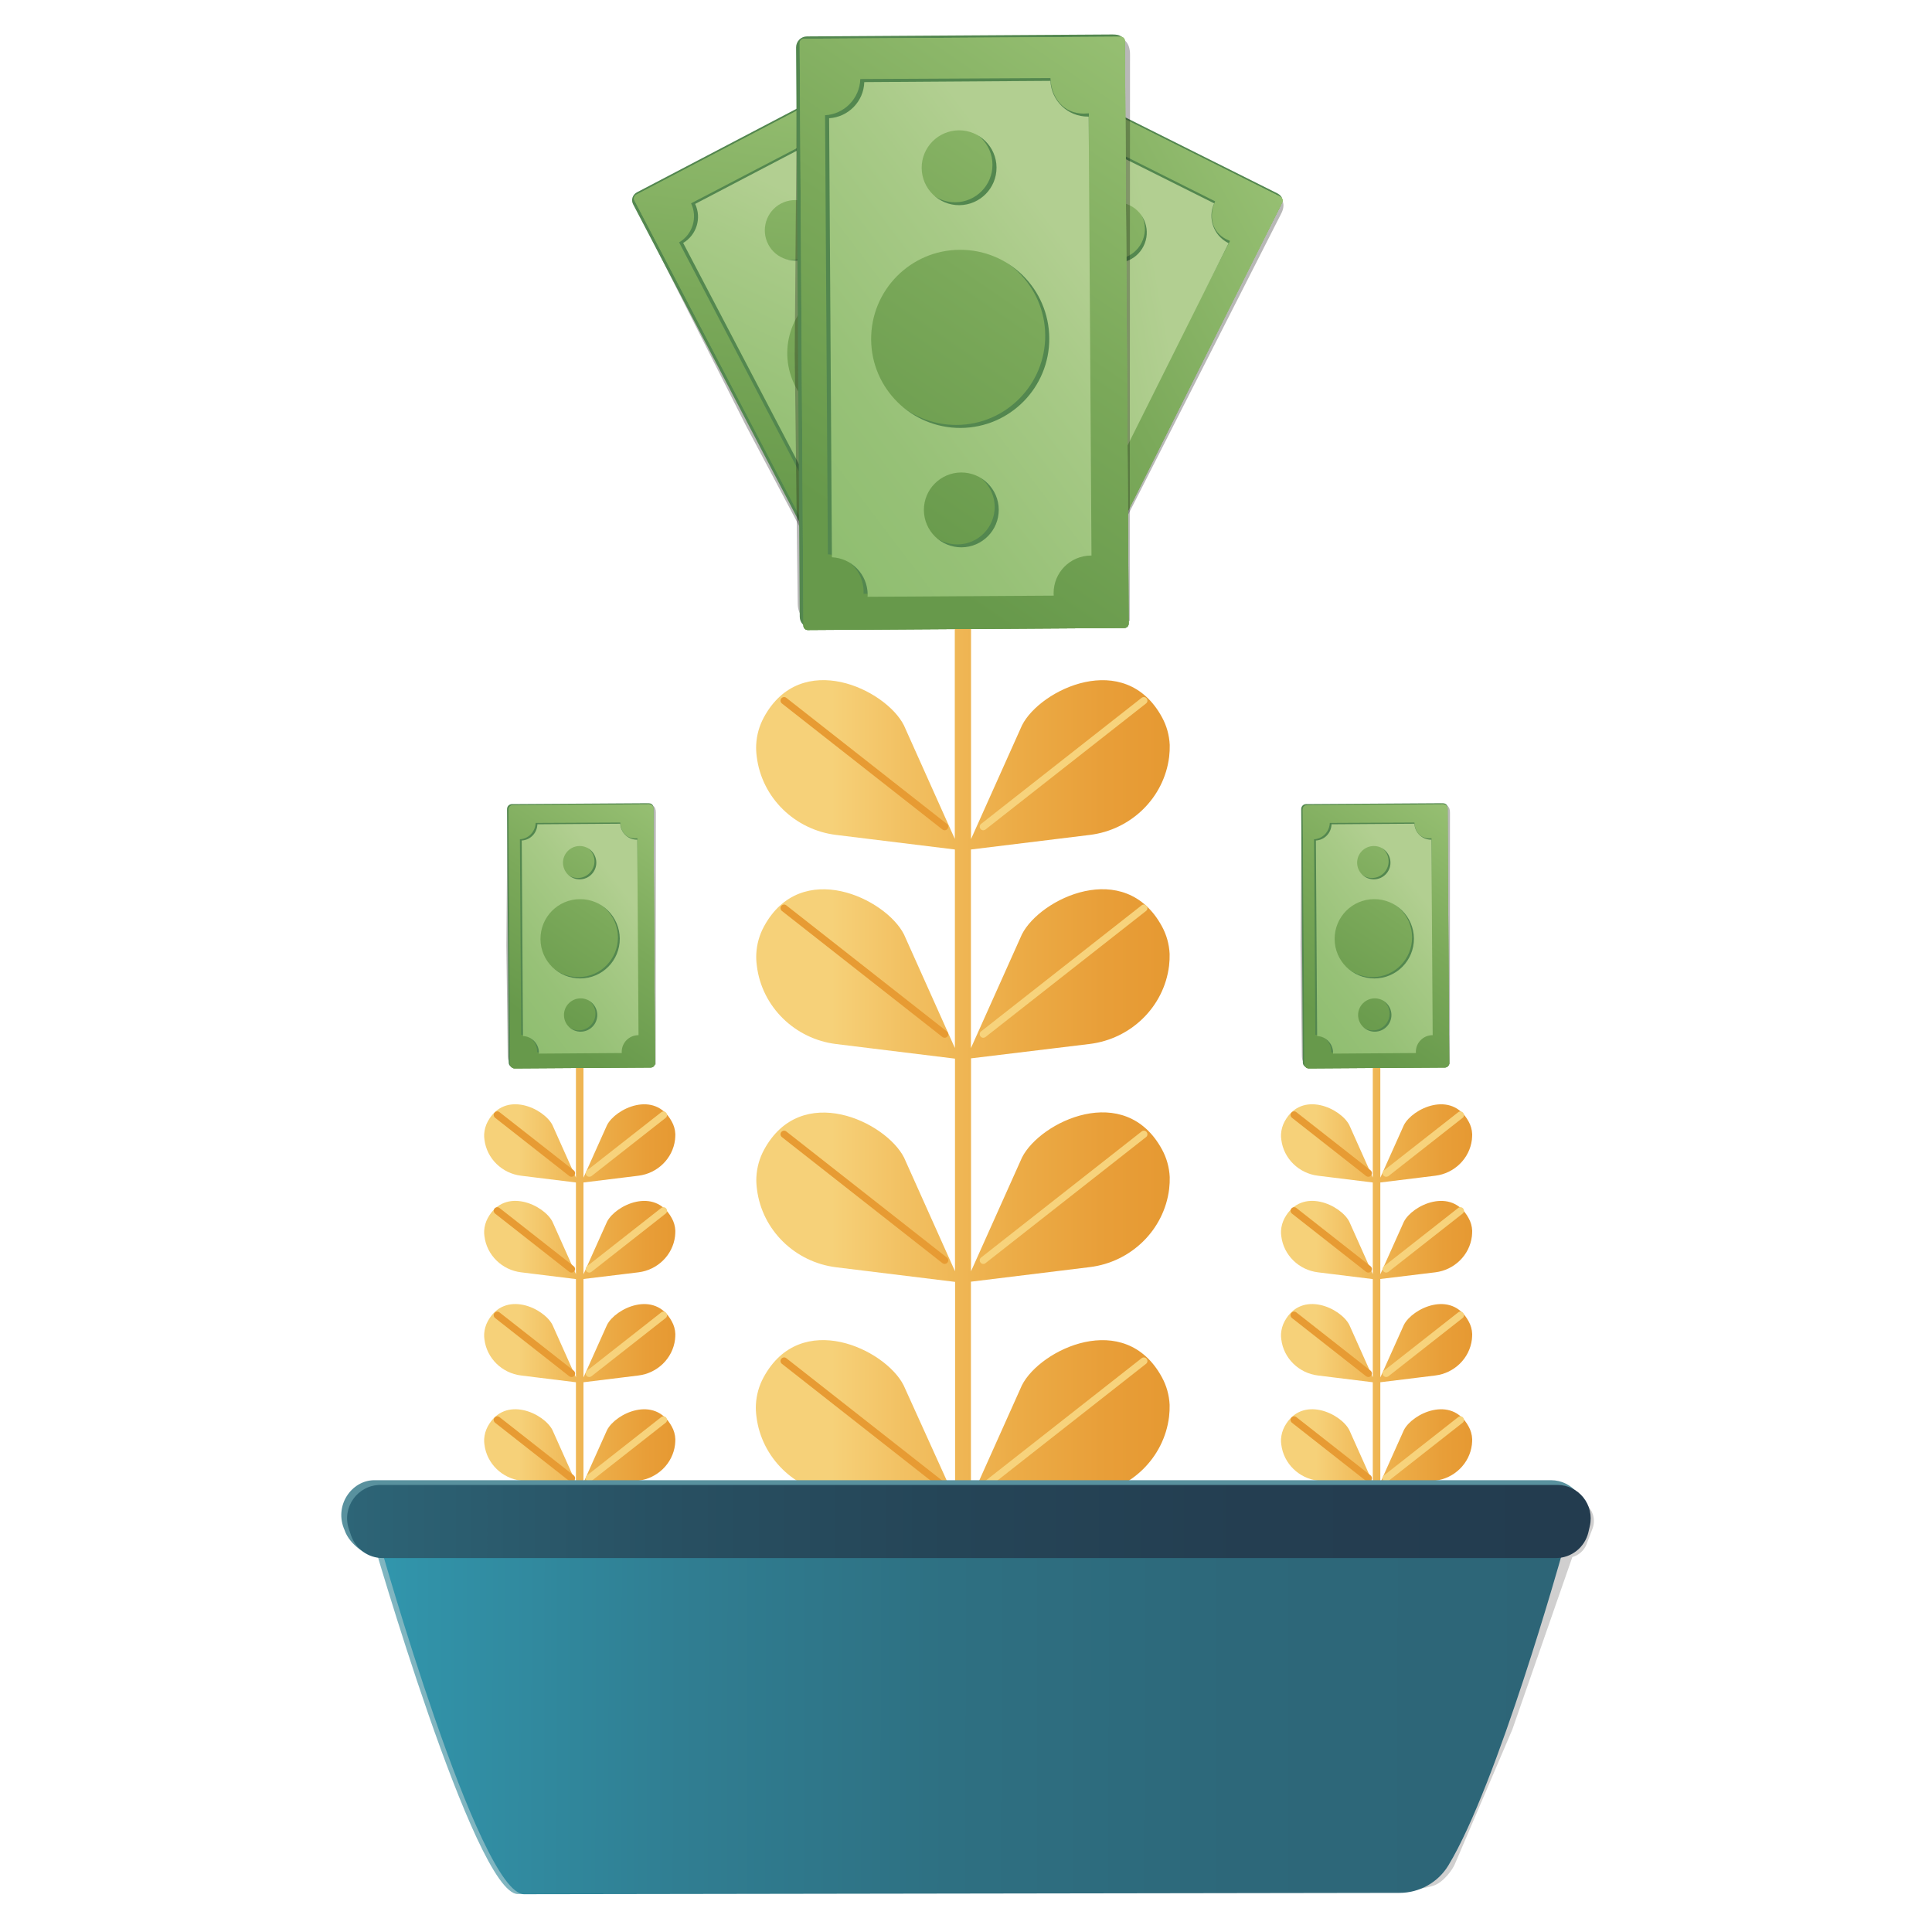 <?xml version="1.0" encoding="utf-8"?>
<!-- Generator: Adobe Illustrator 27.0.1, SVG Export Plug-In . SVG Version: 6.00 Build 0)  -->
<svg version="1.1" id="Layer_1" xmlns="http://www.w3.org/2000/svg" xmlns:xlink="http://www.w3.org/1999/xlink" x="0px" y="0px"
	 viewBox="0 0 2000 2000" style="enable-background:new 0 0 2000 2000;" xml:space="preserve">
<style type="text/css">
	.st0{opacity:0.2;filter:url(#AI_GaussianBlur_7);}
	.st1{fill:#12110D;}
	.st2{fill:url(#SVGID_1_);}
	.st3{opacity:0.5;filter:url(#AI_GaussianBlur_7);}
	.st4{fill:url(#SVGID_00000158707174228334797220000002510911901644874425_);}
	.st5{fill:#53874F;}
	.st6{fill:url(#SVGID_00000176040538153636659600000013590371823130570664_);}
	.st7{fill:url(#SVGID_00000070103583705750095820000015544251033865692561_);}
	.st8{fill:url(#SVGID_00000119080902218871190930000003605987412879351189_);}
	.st9{opacity:0.3;filter:url(#AI_GaussianBlur_7);}
	.st10{fill:url(#SVGID_00000025422478881616461870000017548024186254566070_);}
	.st11{fill:url(#SVGID_00000074431976431585972780000007843547101989360525_);}
	.st12{fill:url(#SVGID_00000055696666253019315600000012137351026695489686_);}
	.st13{fill:url(#SVGID_00000062871320228005643800000007614538351172195007_);}
	.st14{fill:#FFFFFF;}
	.st15{fill:url(#SVGID_00000008149890483882027170000008686692531953939858_);}
	.st16{fill:url(#SVGID_00000149373126222755701480000013467481907298086329_);}
	.st17{fill:#FFFEFB;}
	.st18{fill:url(#SVGID_00000093860237257432450630000003720453228793831811_);}
	.st19{fill:url(#SVGID_00000046312204432887374300000010068665886064553857_);}
	.st20{fill:url(#SVGID_00000150088092779709269360000016675790903772549053_);}
	.st21{fill:#FAE5BF;}
	.st22{fill:url(#SVGID_00000173857070450992566090000013551054055972372385_);}
	.st23{fill:#494644;}
	.st24{fill:#12100C;}
	.st25{fill:url(#SVGID_00000165921627780998565470000005426069225320628147_);}
	.st26{fill:#FEF5DA;}
	.st27{fill:url(#SVGID_00000112600922771499670390000003245288723651511950_);}
	.st28{fill:#65BAD2;}
	.st29{fill:#A2CBAE;}
	.st30{fill:#BDBBBB;}
	.st31{fill:#FAE6B9;}
	.st32{fill:url(#SVGID_00000061436626001459557390000010350506718388496264_);}
	.st33{fill:#FBF5EA;}
	.st34{fill:url(#SVGID_00000089549838006891162290000003141469859351923625_);}
	.st35{fill:url(#SVGID_00000023246802164993477350000016237567553765508792_);}
	.st36{fill:url(#SVGID_00000101084108582762745780000018226445996092981380_);}
	.st37{opacity:0.6;}
	.st38{fill:url(#SVGID_00000176725677803337590700000007716476090598414245_);}
	.st39{fill:url(#SVGID_00000018209208846777350590000005305408625663012772_);}
	.st40{fill:url(#SVGID_00000089552385258354809010000003383047339744648109_);}
	.st41{fill:url(#SVGID_00000095297859200792250500000007896627000655227816_);}
	.st42{fill:url(#SVGID_00000165234690639945275180000015957968742729385358_);}
	.st43{fill:url(#SVGID_00000167373372287282834390000011788835452016852611_);}
	.st44{fill:url(#SVGID_00000003083332922006062810000015469358376391821453_);}
	.st45{fill:url(#SVGID_00000011001971993632934040000017450260918644880806_);}
	.st46{fill:url(#SVGID_00000117638286827267548230000015671590123608067247_);}
	.st47{fill:url(#SVGID_00000181798293965377832990000015873567297593949860_);}
	.st48{fill:url(#SVGID_00000036232612526880222410000016841895586263137176_);}
	.st49{fill:url(#SVGID_00000008115541377747673820000014809651043228658075_);}
	.st50{fill:#4E93AC;}
	.st51{fill:url(#SVGID_00000124155989250458545130000016823275854363108542_);}
	.st52{fill:url(#SVGID_00000080193023396142820200000017892375212673319809_);}
	.st53{fill:url(#SVGID_00000071521830618697134530000012264100061154096812_);}
	.st54{fill:url(#SVGID_00000182508790275797667420000001645412468219667643_);}
	.st55{fill:url(#SVGID_00000074402601945610320380000005945087568268574136_);}
	.st56{fill:url(#SVGID_00000143592127878409405470000015413915792244432793_);}
	.st57{fill:url(#SVGID_00000142134158577948173930000016630723662539619721_);}
	.st58{fill:url(#SVGID_00000057827152552142147500000012407952329875619005_);}
	.st59{fill:url(#SVGID_00000135651094069958287220000002411055301635306660_);}
	.st60{fill:url(#SVGID_00000078766765645748185400000012082214401880625573_);}
	.st61{fill:url(#SVGID_00000098184991408831106690000004829402381691646106_);}
	.st62{fill:url(#SVGID_00000090276209659408147590000002428459944126669727_);}
	.st63{fill:url(#SVGID_00000071546717012497902630000017864699546545431451_);}
	.st64{fill:url(#SVGID_00000070113758912244125110000010417082844902417550_);}
	.st65{fill:url(#SVGID_00000050622690799293368620000000294845387718686903_);}
	.st66{fill:url(#SVGID_00000044887177943928984760000010012078913042392196_);}
	.st67{fill:url(#SVGID_00000116237278933899504040000016000010117326406046_);}
	.st68{fill:url(#SVGID_00000036253099137852464020000011433387566508709022_);}
	.st69{fill:url(#SVGID_00000182488866123782199160000001742096883191769761_);}
	.st70{fill:url(#SVGID_00000018923353069329936010000013673253237100523961_);}
	.st71{fill:url(#SVGID_00000143601139523467243740000013100397035380591239_);}
	.st72{fill:url(#SVGID_00000119094858505734423470000008429851629055880885_);}
	.st73{fill:url(#SVGID_00000112611132182890293710000002080390320262331542_);}
	.st74{fill:url(#SVGID_00000024724567275768044220000002902975425880300703_);}
	.st75{fill:url(#SVGID_00000043445930624279939570000000933528072164198036_);}
	.st76{fill:url(#SVGID_00000079464385511029489290000015831857888629445048_);}
	.st77{fill:url(#SVGID_00000021804154675866627790000003195284926920079523_);}
	.st78{fill:url(#SVGID_00000155128849715397642260000002263638420594423479_);}
	.st79{fill:url(#SVGID_00000026161304649361295550000017110101024822952612_);}
	.st80{fill:url(#SVGID_00000171704279488492219780000007284570778031456159_);}
	.st81{fill:url(#SVGID_00000006695998089638458080000013644168011086283943_);}
	.st82{fill:url(#SVGID_00000140726734213291411940000008551139351978165405_);}
	.st83{fill:url(#SVGID_00000056399296542904746650000006624491527593542047_);}
	.st84{fill:url(#SVGID_00000064324587223248851410000013429323085497920668_);}
	.st85{fill:url(#SVGID_00000005246212109412797090000001081061091450933148_);}
	.st86{fill:url(#SVGID_00000182510289783993418550000004199705511414630061_);}
	.st87{fill:url(#SVGID_00000079444809517254384900000014995215109469085354_);}
	.st88{fill:url(#SVGID_00000000916459325112848480000005138628497911783301_);}
	.st89{fill:#12100C;filter:url(#AI_GaussianBlur_7);}
	.st90{fill:url(#SVGID_00000176003063997229524170000011490919626012256138_);}
	.st91{fill:#F9DA86;}
	.st92{fill:url(#SVGID_00000119826385109260133780000012457678497162833326_);}
	.st93{fill:#B7B5B4;}
	.st94{fill:url(#SVGID_00000040574685069325391620000008354594546227018381_);}
	.st95{fill:url(#SVGID_00000129915995484528115410000013922610089980325534_);}
	.st96{fill:url(#SVGID_00000107576564593622002230000007842347072537264046_);}
	.st97{fill:url(#SVGID_00000042720246573280851900000017482594271283430323_);}
	.st98{fill:url(#SVGID_00000036237127684372937250000006008143815909107851_);}
	.st99{fill:url(#SVGID_00000021120986353363767810000016805666528447323798_);}
	.st100{fill:url(#SVGID_00000173852565243425133360000002892513788184041137_);}
	.st101{fill:url(#SVGID_00000157991420295962385990000000289643038951139230_);}
	.st102{fill:url(#SVGID_00000094596040114029630630000003158858256020772286_);}
	.st103{fill:url(#SVGID_00000019648150305756403440000003477079615709902738_);}
	.st104{fill:url(#SVGID_00000145762062427873431800000005054853957285422269_);}
	.st105{fill:url(#SVGID_00000137095865745645142370000005643471300866668438_);}
	.st106{fill:url(#SVGID_00000168802915693080983710000013703678009553196459_);}
	.st107{fill:url(#SVGID_00000166655458877967660290000004266742532668736431_);}
	.st108{fill:url(#SVGID_00000015349934499789424880000012046346779294486167_);}
	.st109{fill:url(#SVGID_00000135689386715627854800000015343719109498640005_);}
	.st110{fill:url(#SVGID_00000109743583674251899290000011247464455239267519_);}
	.st111{fill:url(#SVGID_00000021829909266949796670000010576294789412718240_);}
	.st112{fill:url(#SVGID_00000098212854619111022400000014603487422489245605_);}
	.st113{fill:url(#SVGID_00000027566397702983961100000013262160518176151709_);}
	.st114{fill:url(#SVGID_00000012443147094732657860000011291028328334142602_);}
	.st115{fill:url(#SVGID_00000168093527605374637130000014359304097820180107_);}
	.st116{fill:url(#SVGID_00000061441654105790763650000013624253074025843363_);}
	.st117{fill:url(#SVGID_00000135663752281173279690000013157782018749751949_);}
	.st118{fill:url(#SVGID_00000026156834946673924040000002217129194075383208_);}
	.st119{fill:url(#SVGID_00000094595087640313802230000017103988758353713845_);}
	.st120{fill:url(#SVGID_00000181788677455454192230000007198016356116249527_);}
	.st121{fill:url(#SVGID_00000118380547073973692670000007157152085629415615_);}
	.st122{fill:url(#SVGID_00000096029818027881817090000002416376077823586437_);}
	.st123{fill:url(#SVGID_00000052794771262888124520000012179605922989984935_);}
	.st124{fill:url(#SVGID_00000067224816051113566200000004215621425709005220_);}
	.st125{fill:url(#SVGID_00000023962117979139688000000005375492015080854960_);}
	.st126{fill:url(#SVGID_00000072993699046125465280000013863603727450768520_);}
	.st127{fill:url(#SVGID_00000131327681063088830160000003889714181527148977_);}
	.st128{opacity:0.8;filter:url(#AI_GaussianBlur_7);}
	.st129{fill:url(#SVGID_00000000913167351720890080000008261951544343069861_);}
	.st130{fill:url(#SVGID_00000134958573638970611170000003547698913883617679_);}
	.st131{fill:#F0E0C0;}
	.st132{fill:#F9EDD8;}
	.st133{opacity:0.4;filter:url(#AI_GaussianBlur_7);}
	.st134{opacity:0.5;fill:#FBE8A4;}
	.st135{fill:url(#SVGID_00000115495153512675909390000000852107714037989505_);}
	.st136{fill:url(#SVGID_00000108310945766319453000000001513477818333629074_);}
	.st137{fill:url(#SVGID_00000022537216721229115900000002838184910110158490_);}
	.st138{fill:url(#SVGID_00000165927934729209245110000016928539211359743897_);}
	.st139{fill:url(#SVGID_00000170258420095664506410000005886676821499047103_);}
	.st140{fill:url(#SVGID_00000075123571422860779960000009897334945531778194_);}
	.st141{fill:url(#SVGID_00000106864425417141278790000009057579616569396889_);}
	.st142{fill:url(#SVGID_00000034060312926958678400000016556393030012243897_);}
	.st143{fill:url(#SVGID_00000031202701229996236680000008039575881136897964_);}
	.st144{fill:url(#SVGID_00000119088441795963796600000006989859688403893931_);}
	.st145{fill:url(#SVGID_00000072270484993717858920000006464462714542356866_);}
	.st146{fill:url(#SVGID_00000029018837157755218460000011720920686915999416_);}
	.st147{fill:url(#SVGID_00000030471206249239318880000002202413548375676860_);}
	.st148{fill:url(#SVGID_00000036969966086540138710000009054942526626751164_);}
	.st149{fill:url(#SVGID_00000062190860718139838350000010546843858440267409_);}
	.st150{opacity:0.22;fill:#FEF5DA;}
	.st151{fill:url(#SVGID_00000077326478941509628850000009220891994552606372_);}
	.st152{fill:url(#SVGID_00000100378491874234326080000017894958907640569535_);filter:url(#AI_GaussianBlur_7);}
	.st153{opacity:0.3;filter:url(#AI_GaussianBlur_4);}
	.st154{fill:url(#SVGID_00000180363977182401702960000011637469276569993372_);}
	.st155{fill:url(#SVGID_00000129900179620293823600000013236277517714140827_);}
	.st156{fill:url(#SVGID_00000156576989829315570320000001673605100568787631_);}
	.st157{fill:url(#SVGID_00000106127488201481060920000004842566972681624736_);}
	.st158{fill:url(#SVGID_00000144309783441148213760000004864721200254140841_);}
	.st159{fill:#BFBDBC;}
	.st160{fill:#959291;}
	.st161{fill:url(#SVGID_00000043430792763358547510000016487113465331586960_);}
	.st162{fill:url(#SVGID_00000026144790042982753160000001693291093217138876_);}
	.st163{fill:url(#SVGID_00000129164431278648457050000002163173647029697937_);}
	.st164{fill:url(#SVGID_00000004522624561117094460000007038079513412554889_);}
	.st165{fill:url(#SVGID_00000122720395481419475070000010346448393291944367_);}
	.st166{fill:url(#SVGID_00000080192884350201484050000004414256569236824200_);}
	.st167{fill:url(#SVGID_00000015334045418212403890000006054468470633707935_);}
	.st168{fill:url(#SVGID_00000039842755712180906190000012642422807326277523_);}
	.st169{fill:url(#SVGID_00000149362411784342830050000017282280766149702305_);}
	.st170{fill:url(#SVGID_00000129207198618144747030000008331377227619192469_);}
	.st171{fill:#FFFEFB;filter:url(#AI_GaussianBlur_7);}
	.st172{fill:url(#SVGID_00000052088131144673086840000007534341345738252460_);}
	.st173{fill:url(#SVGID_00000181047582651660989470000013002688074437693629_);}
	.st174{fill:url(#SVGID_00000101813567162572242220000007966229489121235361_);}
	.st175{fill:url(#SVGID_00000107564959846662760750000012646957411284513466_);}
	.st176{fill:url(#SVGID_00000020385835457878372590000009124354712108969904_);}
	.st177{fill:url(#SVGID_00000121959941546045237200000011232049519635506065_);}
	.st178{fill:url(#SVGID_00000128472629046207821330000015698701276677753217_);}
	.st179{fill:url(#SVGID_00000032649161573392236060000004732895457486565762_);}
	.st180{fill:url(#SVGID_00000124878717814192155700000002909537366780076713_);}
	.st181{fill:url(#SVGID_00000054955864593397004160000015564714379293085348_);}
	.st182{fill:url(#SVGID_00000142172289621757028610000005534335766105567378_);}
	.st183{fill:url(#SVGID_00000096765322852854807390000015684802244194352259_);}
	.st184{fill:url(#SVGID_00000145041869061468922860000016909526457608356487_);}
	.st185{fill:url(#SVGID_00000136399982327651817970000015612454034229757116_);}
	.st186{fill:url(#SVGID_00000091732488790300634840000013202778902607261584_);}
	.st187{opacity:0.14;filter:url(#AI_GaussianBlur_7);}
	.st188{fill:url(#SVGID_00000052801531652125339070000018093385619441667993_);}
	.st189{opacity:0.2;filter:url(#AI_BevelShadow_1);}
	.st190{fill:url(#SVGID_00000134213163973159080120000009116672186620969389_);}
	.st191{fill:#2D6577;}
	.st192{fill:#233E50;}
	.st193{fill:#5EB6C8;}
	.st194{fill:url(#SVGID_00000109714151449129601400000015175484824171746457_);}
	.st195{fill:#F4D99F;}
	.st196{fill:url(#SVGID_00000001632692931276687380000005875464002073202068_);}
	.st197{fill:#B8B7B7;}
	.st198{fill:#414142;}
	.st199{fill:url(#SVGID_00000110465002326877537680000012742132732709317286_);}
	.st200{fill:url(#SVGID_00000023973119158555466470000017220658208064199073_);}
	.st201{fill:url(#SVGID_00000019670725603062114310000011027955006359247800_);}
	.st202{fill:url(#SVGID_00000026880687243983896810000008027034860543694007_);}
	.st203{fill:url(#SVGID_00000003806547334693067350000015359495756018985600_);}
	.st204{fill:url(#SVGID_00000083782704364718539470000016245830363557165708_);}
	.st205{fill:url(#SVGID_00000032617062984042130770000001405621727132030643_);}
	.st206{fill:url(#SVGID_00000023993821922410038790000011081340168935247788_);}
	.st207{fill:url(#SVGID_00000152251217770495578790000008525089695638239935_);}
	.st208{fill:url(#SVGID_00000124130809478562130930000005047000417087055491_);}
	.st209{fill:url(#SVGID_00000003805403669915357430000009700719424999057586_);}
	.st210{fill:url(#SVGID_00000156561512379562443460000011216390556235900301_);}
	.st211{fill:url(#SVGID_00000008859624341045915010000005374019820404078006_);}
	.st212{fill:#3196AD;}
	.st213{fill:url(#SVGID_00000152224213899358545040000014392109730137905541_);}
	.st214{fill:url(#SVGID_00000019665708422233210120000006401793644058459828_);}
	.st215{fill:url(#SVGID_00000029728633373572110390000000015597963695687070_);}
	.st216{fill:url(#SVGID_00000116936469553001741140000014049865626724594322_);}
	.st217{fill:#FDEFCF;}
	.st218{fill:url(#SVGID_00000119839427337322641360000014786534286050852528_);}
	.st219{fill:#F7D37C;}
	.st220{fill:#E79B33;}
	.st221{fill:url(#SVGID_00000088114889619888175540000015098067245399308425_);}
	.st222{fill:url(#SVGID_00000120553280510585789740000001681419228652437908_);}
	.st223{fill:none;stroke:#E79B33;stroke-width:6;stroke-linecap:round;stroke-linejoin:round;stroke-miterlimit:10;}
	.st224{fill:none;stroke:#F7D37C;stroke-width:6;stroke-linecap:round;stroke-linejoin:round;stroke-miterlimit:10;}
	.st225{fill:url(#SVGID_00000101074027606344613700000001577135793945575845_);}
	.st226{fill:url(#SVGID_00000111912460150875133650000015920205463104925364_);}
	.st227{fill:url(#SVGID_00000160183147353353606660000017817116631430998421_);}
	.st228{fill:url(#SVGID_00000119822760470287479490000001577754719760587167_);}
	.st229{fill:url(#SVGID_00000176728938272895619310000005844394187980721542_);}
	.st230{fill:url(#SVGID_00000121266976398771176420000017057608342817610373_);}
	.st231{fill:url(#SVGID_00000176750258605594853770000014540628085870855827_);}
	.st232{fill:url(#SVGID_00000055690009715372228380000008153098143689771454_);}
	.st233{fill:url(#SVGID_00000121986982317538089920000015216538143275836340_);}
	.st234{fill:url(#SVGID_00000061451452082138132480000016575690496058639780_);}
	.st235{fill:url(#SVGID_00000057118080234100608080000011905920449563955640_);}
	.st236{fill:url(#SVGID_00000168104708679758602890000018414998143744426379_);}
	.st237{fill:url(#SVGID_00000113343476674392299900000008401654057800508094_);}
	.st238{fill:url(#SVGID_00000174573620123472082610000017087212240346571445_);}
	.st239{fill:#80B5C0;}
	.st240{fill:url(#SVGID_00000169551648289804234630000010369081234267090065_);}
	.st241{fill:#59919E;}
	.st242{fill:url(#SVGID_00000067220742728791414940000006247035355809035700_);}
	.st243{fill:url(#SVGID_00000157268552144915647610000011452988293680736178_);}
	.st244{fill:url(#SVGID_00000125583101364009884610000015272938577560715940_);}
	.st245{fill:url(#SVGID_00000042717979831349160860000011819193233414345401_);}
	.st246{fill:url(#SVGID_00000160882636795110963380000000760671038006844862_);}
	.st247{fill:url(#SVGID_00000090992170875705834370000001450199658692290475_);}
	.st248{fill:url(#SVGID_00000044900436552771823950000014297649195538420389_);}
	.st249{fill:url(#SVGID_00000067196555156144201400000002486359997635825571_);}
	.st250{fill:url(#SVGID_00000121273483788770903690000004111037474682372520_);}
	.st251{fill:url(#SVGID_00000090262709519633035710000017862979980970198948_);}
	.st252{fill:url(#SVGID_00000096060232377559309920000009445361179525641900_);}
	.st253{fill:url(#SVGID_00000039106493561116462330000006741464653581604504_);}
	.st254{fill:url(#SVGID_00000072255425811561094690000008865295554308225184_);}
	.st255{fill:url(#SVGID_00000057124531205840818670000002605543857983490176_);}
	.st256{fill:url(#SVGID_00000044144197636720438670000009010235726031397040_);}
	.st257{fill:url(#SVGID_00000173153263069423411510000007682124043582129057_);}
	.st258{fill:url(#SVGID_00000143579314351282347310000009669192251861545118_);}
	.st259{fill:url(#SVGID_00000005249092472292062530000007633652552520051366_);}
	.st260{fill:url(#SVGID_00000008841120949908978550000010561617515968033200_);}
	.st261{fill:url(#SVGID_00000026844034770668106920000017039227134289279925_);}
	.st262{fill:url(#SVGID_00000122679109885842785860000016566679795393896364_);}
	.st263{fill:url(#SVGID_00000143589444066349648370000017220457753141098373_);}
	.st264{fill:url(#SVGID_00000052101379227750273770000013735368300347436695_);}
	.st265{fill:url(#SVGID_00000057117279173013066540000016384580484053696187_);}
	.st266{fill:url(#SVGID_00000170277420577683587120000015025164886397077936_);}
	.st267{fill:url(#SVGID_00000119803530502111362630000009033974564474924448_);}
	.st268{fill:url(#SVGID_00000088092916540128095470000005257037439506485121_);}
	.st269{fill:url(#SVGID_00000153680117918513382120000013328827995518176165_);}
	.st270{fill:url(#SVGID_00000065041484327828343790000011934834211278157748_);}
	.st271{fill:url(#SVGID_00000023990124331795038710000014147174294110004098_);}
	.st272{fill:url(#SVGID_00000011754376923948498790000009667702085216282257_);}
	.st273{fill:url(#SVGID_00000113348419021549500170000002780054764661846945_);}
	.st274{fill:url(#SVGID_00000127038947256996261720000017390577030691562932_);}
	.st275{fill:url(#SVGID_00000096022230691326551710000002681219424152129944_);}
</style>
<filter  id="AI_GaussianBlur_7">
	<feGaussianBlur  stdDeviation="7"></feGaussianBlur>
</filter>
<g class="st0">
	<path class="st1" d="M1634.8,1553.5l-23.2-7.6c-11.5-3.8-24,2.4-27.9,13.9l-5.2,15.3l-46.5-12.1L1378,1951.4l70.6,4.6
		c11.8,0.8,23.8-0.4,35.1-3.9c10.4-3.2,20.3-17,22.5-22.7l59.4-139.1l62.1-178.5c6.6-1.8,12.2-6.6,14.8-13.5c2-5.3,4.1-10.7,6-15.7
		C1653.1,1570.7,1646.8,1557.4,1634.8,1553.5z"/>
</g>
<g>
	<linearGradient id="SVGID_1_" gradientUnits="userSpaceOnUse" x1="1326.194" y1="1345.026" x2="1524.005" y2="1345.026">
		<stop  offset="0.183" style="stop-color:#F6D179"/>
		<stop  offset="0.353" style="stop-color:#F2C163"/>
		<stop  offset="0.624" style="stop-color:#ECAC47"/>
		<stop  offset="0.85" style="stop-color:#E89E38"/>
		<stop  offset="1" style="stop-color:#E69932"/>
	</linearGradient>
	<path class="st2" d="M1485.8,1317.1c19.6-2.4,35.5-17.7,37.9-37.3c0.2-2,0.3-3.9,0.3-5.7l0,0c-0.2-4.8-1.5-9.2-3.7-13.1
		c-17.8-32.9-58.3-13.4-67,3.7l-24.4,54.4v-95l56.9-7c19.6-2.4,35.5-17.7,37.9-37.3c0.2-2,0.3-3.9,0.3-5.7l0,0
		c-0.2-4.8-1.5-9.2-3.7-13.1c-17.8-32.9-58.3-13.4-67,3.7l-24.4,54.4v-132h-7.8V1219l-24.3-54.3c-8.7-17.2-49.2-36.6-67-3.7
		c-2.1,3.9-3.4,8.3-3.7,13.1l0,0c-0.1,1.8,0,3.7,0.3,5.7c2.4,19.6,18.3,34.9,37.9,37.3l56.8,7v94.9l-24.3-54.3
		c-8.7-17.2-49.2-36.6-67-3.7c-2.1,3.9-3.4,8.3-3.7,13.1l0,0c-0.1,1.8,0,3.7,0.3,5.7c2.4,19.6,18.3,34.9,37.9,37.3l56.8,7v101.7
		l-24.3-54.3c-8.7-17.2-49.2-36.6-67-3.7c-2.1,3.9-3.4,8.3-3.7,13.1l0,0c-0.1,1.8,0,3.7,0.3,5.7c2.4,19.6,18.3,34.9,37.9,37.3
		l56.8,7v103.8l-24.3-54.3c-8.7-17.2-49.2-36.6-67-3.7c-2.1,3.9-3.4,8.3-3.7,13.1l0,0c-0.1,1.8,0,3.7,0.3,5.7
		c2.4,19.6,18.3,34.9,37.9,37.3l56.8,7v63.3h7.8v-63.3l56.9-7c19.6-2.4,35.5-17.7,37.9-37.3c0.2-2,0.3-3.9,0.3-5.7l0,0
		c-0.2-4.8-1.5-9.2-3.7-13.1c-17.8-32.9-58.3-13.4-67,3.7l-24.4,54.4v-103.9l56.9-7c19.6-2.4,35.5-17.7,37.9-37.3
		c0.2-2,0.3-3.9,0.3-5.7l0,0c-0.2-4.8-1.5-9.2-3.7-13.1c-17.8-32.9-58.3-13.4-67,3.7l-24.4,54.4V1324L1485.8,1317.1z"/>
	<g>
		<path class="st220" d="M1416.5,1317.4c-0.8,0-1.6-0.3-2.3-0.8l-76.8-60.3c-1.6-1.3-1.9-3.6-0.6-5.2c1.3-1.6,3.6-1.9,5.2-0.6
			l76.8,60.3c1.6,1.3,1.9,3.6,0.6,5.2C1418.7,1316.9,1417.6,1317.4,1416.5,1317.4z"/>
		<path class="st220" d="M1416.5,1218.2c-0.8,0-1.6-0.3-2.3-0.8l-76.8-60.3c-1.6-1.3-1.9-3.6-0.6-5.2c1.3-1.6,3.6-1.9,5.2-0.6
			l76.8,60.2c1.6,1.3,1.9,3.6,0.6,5.2C1418.7,1217.7,1417.6,1218.2,1416.5,1218.2z"/>
		<path class="st220" d="M1416.5,1533.9c-0.8,0-1.6-0.3-2.3-0.8l-76.8-60.3c-1.6-1.3-1.9-3.6-0.6-5.2c1.3-1.6,3.6-1.9,5.2-0.6
			l76.8,60.3c1.6,1.3,1.9,3.6,0.6,5.2C1418.7,1533.4,1417.6,1533.9,1416.5,1533.9z"/>
		<path class="st220" d="M1416.5,1425.5c-0.8,0-1.6-0.3-2.3-0.8l-76.8-60.3c-1.6-1.3-1.9-3.6-0.6-5.2c1.3-1.6,3.6-1.9,5.2-0.6
			l76.8,60.3c1.6,1.3,1.9,3.6,0.6,5.2C1418.7,1425,1417.6,1425.5,1416.5,1425.5z"/>
	</g>
	<g>
		<path class="st219" d="M1435,1317.4c-1.1,0-2.2-0.5-2.9-1.4c-1.3-1.6-1-4,0.6-5.2l76.8-60.3c1.6-1.3,4-1,5.2,0.6
			c1.3,1.6,1,4-0.6,5.2l-76.8,60.3C1436.6,1317.1,1435.8,1317.4,1435,1317.4z"/>
		<path class="st219" d="M1435,1218.2c-1.1,0-2.2-0.5-2.9-1.4c-1.3-1.6-1-4,0.6-5.2l76.8-60.2c1.6-1.3,4-1,5.2,0.6
			c1.3,1.6,1,4-0.6,5.2l-76.8,60.3C1436.6,1217.9,1435.8,1218.2,1435,1218.2z"/>
		<path class="st219" d="M1435,1533.9c-1.1,0-2.2-0.5-2.9-1.4c-1.3-1.6-1-4,0.6-5.2l76.8-60.3c1.6-1.3,4-1,5.2,0.6
			c1.3,1.6,1,4-0.6,5.2l-76.8,60.3C1436.6,1533.6,1435.8,1533.9,1435,1533.9z"/>
		<path class="st219" d="M1435,1425.5c-1.1,0-2.2-0.5-2.9-1.4c-1.3-1.6-1-4,0.6-5.2l76.8-60.3c1.6-1.3,4-1,5.2,0.6
			c1.3,1.6,1,4-0.6,5.2l-76.8,60.3C1436.6,1425.2,1435.8,1425.5,1435,1425.5z"/>
	</g>
	
		<linearGradient id="SVGID_00000116928453335477524050000008699157302055135140_" gradientUnits="userSpaceOnUse" x1="501.277" y1="1345.026" x2="699.089" y2="1345.026">
		<stop  offset="0.183" style="stop-color:#F6D179"/>
		<stop  offset="0.353" style="stop-color:#F2C163"/>
		<stop  offset="0.624" style="stop-color:#ECAC47"/>
		<stop  offset="0.85" style="stop-color:#E89E38"/>
		<stop  offset="1" style="stop-color:#E69932"/>
	</linearGradient>
	<path style="fill:url(#SVGID_00000116928453335477524050000008699157302055135140_);" d="M660.9,1317.1
		c19.6-2.4,35.5-17.7,37.9-37.3c0.2-2,0.3-3.9,0.3-5.7l0,0c-0.2-4.8-1.5-9.2-3.7-13.1c-17.8-32.9-58.3-13.4-67,3.7l-24.4,54.4v-95
		l56.9-7c19.6-2.4,35.5-17.7,37.9-37.3c0.2-2,0.3-3.9,0.3-5.7l0,0c-0.2-4.8-1.5-9.2-3.7-13.1c-17.8-32.9-58.3-13.4-67,3.7
		l-24.4,54.4v-132h-7.8V1219l-24.3-54.3c-8.7-17.2-49.2-36.6-67-3.7c-2.1,3.9-3.4,8.3-3.7,13.1l0,0c-0.1,1.8,0,3.7,0.3,5.7
		c2.4,19.6,18.3,34.9,37.9,37.3l56.8,7v94.9l-24.3-54.3c-8.7-17.2-49.2-36.6-67-3.7c-2.1,3.9-3.4,8.3-3.7,13.1l0,0
		c-0.1,1.8,0,3.7,0.3,5.7c2.4,19.6,18.3,34.9,37.9,37.3l56.8,7v101.7l-24.3-54.3c-8.7-17.2-49.2-36.6-67-3.7
		c-2.1,3.9-3.4,8.3-3.7,13.1l0,0c-0.1,1.8,0,3.7,0.3,5.7c2.4,19.6,18.3,34.9,37.9,37.3l56.8,7v103.8l-24.3-54.3
		c-8.7-17.2-49.2-36.6-67-3.7c-2.1,3.9-3.4,8.3-3.7,13.1l0,0c-0.1,1.8,0,3.7,0.3,5.7c2.4,19.6,18.3,34.9,37.9,37.3l56.8,7v63.3h7.8
		v-63.3l56.9-7c19.6-2.4,35.5-17.7,37.9-37.3c0.2-2,0.3-3.9,0.3-5.7l0,0c-0.2-4.8-1.5-9.2-3.7-13.1c-17.8-32.9-58.3-13.4-67,3.7
		l-24.4,54.4v-103.9l56.9-7c19.6-2.4,35.5-17.7,37.9-37.3c0.2-2,0.3-3.9,0.3-5.7l0,0c-0.2-4.8-1.5-9.2-3.7-13.1
		c-17.8-32.9-58.3-13.4-67,3.7l-24.4,54.4V1324L660.9,1317.1z"/>
	<g>
		<path class="st220" d="M591.6,1317.4c-0.8,0-1.6-0.3-2.3-0.8l-76.8-60.3c-1.6-1.3-1.9-3.6-0.6-5.2c1.3-1.6,3.6-1.9,5.2-0.6
			l76.8,60.3c1.6,1.3,1.9,3.6,0.6,5.2C593.8,1316.9,592.7,1317.4,591.6,1317.4z"/>
		<path class="st220" d="M591.6,1218.2c-0.8,0-1.6-0.3-2.3-0.8l-76.8-60.3c-1.6-1.3-1.9-3.6-0.6-5.2c1.3-1.6,3.6-1.9,5.2-0.6
			l76.8,60.2c1.6,1.3,1.9,3.6,0.6,5.2C593.8,1217.7,592.7,1218.2,591.6,1218.2z"/>
		<path class="st220" d="M591.6,1533.9c-0.8,0-1.6-0.3-2.3-0.8l-76.8-60.3c-1.6-1.3-1.9-3.6-0.6-5.2c1.3-1.6,3.6-1.9,5.2-0.6
			l76.8,60.3c1.6,1.3,1.9,3.6,0.6,5.2C593.8,1533.4,592.7,1533.9,591.6,1533.9z"/>
		<path class="st220" d="M591.6,1425.5c-0.8,0-1.6-0.3-2.3-0.8l-76.8-60.3c-1.6-1.3-1.9-3.6-0.6-5.2c1.3-1.6,3.6-1.9,5.2-0.6
			l76.8,60.3c1.6,1.3,1.9,3.6,0.6,5.2C593.8,1425,592.7,1425.5,591.6,1425.5z"/>
	</g>
	<g>
		<path class="st219" d="M610,1317.4c-1.1,0-2.2-0.5-2.9-1.4c-1.3-1.6-1-4,0.6-5.2l76.8-60.3c1.6-1.3,4-1,5.2,0.6
			c1.3,1.6,1,4-0.6,5.2l-76.8,60.3C611.7,1317.1,610.8,1317.4,610,1317.4z"/>
		<path class="st219" d="M610,1218.2c-1.1,0-2.2-0.5-2.9-1.4c-1.3-1.6-1-4,0.6-5.2l76.8-60.2c1.6-1.3,4-1,5.2,0.6
			c1.3,1.6,1,4-0.6,5.2l-76.8,60.3C611.7,1217.9,610.8,1218.2,610,1218.2z"/>
		<path class="st219" d="M610,1533.9c-1.1,0-2.2-0.5-2.9-1.4c-1.3-1.6-1-4,0.6-5.2l76.8-60.3c1.6-1.3,4-1,5.2,0.6
			c1.3,1.6,1,4-0.6,5.2l-76.8,60.3C611.7,1533.6,610.8,1533.9,610,1533.9z"/>
		<path class="st219" d="M610,1425.5c-1.1,0-2.2-0.5-2.9-1.4c-1.3-1.6-1-4,0.6-5.2l76.8-60.3c1.6-1.3,4-1,5.2,0.6
			c1.3,1.6,1,4-0.6,5.2l-76.8,60.3C611.7,1425.2,610.8,1425.5,610,1425.5z"/>
	</g>
	
		<linearGradient id="SVGID_00000093887741777838809100000011375515444972440193_" gradientUnits="userSpaceOnUse" x1="782.385" y1="1141.237" x2="1210.744" y2="1141.237">
		<stop  offset="0.183" style="stop-color:#F6D179"/>
		<stop  offset="0.353" style="stop-color:#F2C163"/>
		<stop  offset="0.624" style="stop-color:#ECAC47"/>
		<stop  offset="0.85" style="stop-color:#E89E38"/>
		<stop  offset="1" style="stop-color:#E69932"/>
	</linearGradient>
	<path style="fill:url(#SVGID_00000093887741777838809100000011375515444972440193_);" d="M1128.1,1080.7
		c42.5-5.2,76.8-38.3,82.1-80.8c0.5-4.3,0.7-8.5,0.6-12.4l0,0c-0.5-10.3-3.3-19.9-7.9-28.4c-38.5-71.1-126.2-29.1-145,8.1
		l-52.8,117.8V879.4l123.1-15.1c42.5-5.2,76.8-38.3,82.1-80.8c0.5-4.3,0.7-8.5,0.6-12.4l0,0c-0.5-10.3-3.3-19.9-7.9-28.4
		c-38.5-71.1-126.2-29.1-145,8.1l-52.8,117.8V582.9h-16.8v285.5l-52.7-117.6c-18.8-37.2-106.5-79.3-145-8.1
		c-4.6,8.5-7.4,18.1-7.9,28.4l0,0c-0.2,3.8,0,8,0.6,12.4c5.3,42.5,39.6,75.6,82.1,80.8l123,15.1v205.5l-52.7-117.6
		c-18.8-37.2-106.5-79.3-145-8.1c-4.6,8.5-7.4,18.1-7.9,28.4l0,0c-0.2,3.8,0,8,0.6,12.4c5.3,42.5,39.6,75.6,82.1,80.8l123,15.1
		v220.1l-52.7-117.6c-18.8-37.2-106.5-79.2-145-8.1c-4.6,8.5-7.4,18.1-7.9,28.4l0,0c-0.2,3.8,0,8,0.6,12.4
		c5.3,42.5,39.6,75.6,82.1,80.8l123,15.1v224.7L935.4,1434c-18.8-37.2-106.5-79.3-145-8.1c-4.6,8.5-7.4,18.1-7.9,28.4l0,0
		c-0.2,3.8,0,8,0.6,12.4c5.3,42.5,39.6,75.6,82.1,80.8l123,15.1v137h16.8v-137l123.1-15.1c42.5-5.2,76.8-38.3,82.1-80.8
		c0.5-4.3,0.7-8.5,0.6-12.4l0,0c-0.5-10.3-3.3-19.9-7.9-28.4c-38.5-71.1-126.2-29.1-145,8.1l-52.8,117.8v-225l123.1-15.1
		c42.5-5.2,76.8-38.3,82.1-80.8c0.5-4.3,0.7-8.5,0.6-12.4l0,0c-0.5-10.3-3.3-19.9-7.9-28.4c-38.5-71.1-126.2-29.1-145,8.1
		l-52.8,117.8v-220.4L1128.1,1080.7z"/>
	<g>
		<g class="st9">
			<path class="st1" d="M844.4,104l73.5,162.1l140.1,276.5l66.4-31.8L907.4,89.2c-10.3-21.2-29.5-2.8-53.4,9.7L844.4,104z"/>
		</g>
		<g class="st9">
			<path class="st1" d="M656.9,212.3l115.2,228.1l98,184.8c5.7,10.8,14.7,10.6,25.7,5.2l46.8-22L722.1,195.6L656.9,212.3z"/>
		</g>
		<g>
			
				<linearGradient id="SVGID_00000022519999015687422180000013889673404611713180_" gradientUnits="userSpaceOnUse" x1="331.769" y1="1667.089" x2="890.959" y2="1667.089" gradientTransform="matrix(0.124 -0.992 0.992 0.124 -839.451 760.623)">
				<stop  offset="0.167" style="stop-color:#67994B"/>
				<stop  offset="0.566" style="stop-color:#7BA95A"/>
				<stop  offset="1" style="stop-color:#96BF72"/>
			</linearGradient>
			<path style="fill:url(#SVGID_00000022519999015687422180000013889673404611713180_);" d="M898.4,81.2L1124,512.4
				c1.2,2.2,0.3,4.9-1.9,6.1L888.5,640.7c-2.2,1.2-4.9,0.3-6.1-1.9L656.8,207.6c-1.2-2.2-0.3-4.9,1.9-6.1L892.3,79.3
				C894.5,78.1,897.2,79,898.4,81.2z"/>
			<path class="st5" d="M899.5,83.3L1118.3,508c2.4,4.5,0.6,10-3.9,12.4L889.1,638.3c-4.5,2.4-10,0.6-12.4-3.9L655.4,211.5
				c-2.4-4.5-0.6-10,3.9-12.4L884.6,81.2C889.1,78.8,894.8,75.4,899.5,83.3z"/>
			
				<linearGradient id="SVGID_00000082365647195241212200000000617280736179415718_" gradientUnits="userSpaceOnUse" x1="331.769" y1="1667.089" x2="890.959" y2="1667.089" gradientTransform="matrix(0.124 -0.992 0.992 0.124 -839.451 760.623)">
				<stop  offset="0.167" style="stop-color:#67994B"/>
				<stop  offset="0.566" style="stop-color:#7BA95A"/>
				<stop  offset="1" style="stop-color:#96BF72"/>
			</linearGradient>
			<path style="fill:url(#SVGID_00000082365647195241212200000000617280736179415718_);" d="M898.4,81.2L1124,512.4
				c1.2,2.2,0.3,4.9-1.9,6.1L888.5,640.7c-2.2,1.2-4.9,0.3-6.1-1.9L656.8,207.6c-1.2-2.2-0.3-4.9,1.9-6.1L892.3,79.3
				C894.5,78.1,897.2,79,898.4,81.2z"/>
			
				<linearGradient id="SVGID_00000104667005602143418870000014808295051202458513_" gradientUnits="userSpaceOnUse" x1="331.769" y1="1667.089" x2="890.959" y2="1667.089" gradientTransform="matrix(0.124 -0.992 0.992 0.124 -839.451 760.623)">
				<stop  offset="0.167" style="stop-color:#67994B"/>
				<stop  offset="0.566" style="stop-color:#7BA95A"/>
				<stop  offset="1" style="stop-color:#96BF72"/>
			</linearGradient>
			<path style="fill:url(#SVGID_00000104667005602143418870000014808295051202458513_);" d="M898.4,81.2L1124,512.4
				c1.2,2.2,0.3,4.9-1.9,6.1L888.5,640.7c-2.2,1.2-4.9,0.3-6.1-1.9L656.8,207.6c-1.2-2.2-0.3-4.9,1.9-6.1L892.3,79.3
				C894.5,78.1,897.2,79,898.4,81.2z"/>
			<path class="st5" d="M703,250.9L873.7,577c15.1-6.9,33.1-0.9,40.9,13.9c0.3,0.6,0.6,1.2,0.8,1.8l138.3-72.4
				c-0.3-0.6-0.7-1.1-1-1.7c-8-15.3-2.1-34.3,13.2-42.3c0.2-0.1,0.3-0.1,0.5-0.2L898.9,148.3c-0.2,0.1-3.4,2-3.6,2.1
				c-15,7.8-30.3,1-38.6-13.6l-141.3,73.7C722.4,225.1,717,242.7,703,250.9z M979.7,477.5c8,15.3,2.1,34.3-13.2,42.3
				c-15.3,8-34.3,2.1-42.3-13.2c-8-15.3-2.1-34.3,13.2-42.3C952.8,456.2,971.7,462.1,979.7,477.5z M951.6,330.3
				c19.1,36.5,5,81.7-31.5,100.8c-36.5,19.1-81.6,5-100.8-31.5s-5-81.7,31.5-100.8C887.4,279.7,932.5,293.8,951.6,330.3z
				 M846.8,223.3c8,15.3,2.1,34.3-13.3,42.3c-15.3,8-34.3,2.1-42.3-13.2c-8-15.3-2.1-34.3,13.2-42.3
				C819.8,202,838.7,208,846.8,223.3z"/>
			
				<linearGradient id="SVGID_00000181060955150600949180000003567416553193953206_" gradientUnits="userSpaceOnUse" x1="539.198" y1="595.3" x2="144.406" y2="595.3" gradientTransform="matrix(0.431 -0.902 0.902 0.431 204.981 416.464)">
				<stop  offset="0.196" style="stop-color:#B2CF91"/>
				<stop  offset="0.374" style="stop-color:#A8CA87"/>
				<stop  offset="0.749" style="stop-color:#97C177"/>
				<stop  offset="1" style="stop-color:#90BE71"/>
			</linearGradient>
			<path style="fill:url(#SVGID_00000181060955150600949180000003567416553193953206_);" d="M707.2,251.5l170.7,326.1
				c15.1-6.9,33.1-0.9,40.9,13.9c0.3,0.6,0.6,1.2,0.8,1.8l138.3-72.4c-0.3-0.6-0.7-1.1-1-1.7c-8-15.3-2.1-34.3,13.2-42.3
				c0.2-0.1,0.3-0.1,0.5-0.2l-170.6-326c-0.2,0.1-0.3,0.2-0.5,0.3c-15,7.8-33.4,2.3-41.7-12.2l-138.2,72.3
				C726.5,225.7,721.1,243.3,707.2,251.5z M983.9,478.1c8,15.3,2.1,34.3-13.2,42.3c-15.3,8-34.3,2.1-42.3-13.2
				c-8-15.3-2.1-34.3,13.2-42.3C956.9,456.8,975.9,462.7,983.9,478.1z M955.8,330.9c19.1,36.5,5,81.7-31.5,100.8
				c-36.5,19.1-81.6,5-100.8-31.5c-19.1-36.5-5-81.7,31.5-100.8C891.5,280.3,936.7,294.4,955.8,330.9z M850.9,223.9
				c8,15.3,2.1,34.3-13.3,42.3c-15.3,8-34.3,2.1-42.3-13.2c-8-15.3-2.1-34.3,13.2-42.3C823.9,202.7,842.9,208.6,850.9,223.9z"/>
		</g>
	</g>
	<g>
		<g class="st9">
			<path class="st1" d="M1277.2,179.2l-88.5,154.5l-142.2,275.4l64.6,35.3l214.9-422.7c11.1-20.8-15-25.5-39.2-37.6L1277.2,179.2z"
				/>
		</g>
		<g class="st9">
			<path class="st1" d="M1079.7,90.6L962.2,317.5l-92.5,187.6c-5.4,10.9,0,18.2,10.8,23.9l45.2,25l205.6-420.4L1079.7,90.6z"/>
		</g>
		<g>
			
				<linearGradient id="SVGID_00000144337437891498274980000018235321840360144291_" gradientUnits="userSpaceOnUse" x1="-536.658" y1="136.074" x2="22.532" y2="136.074" gradientTransform="matrix(0.877 -0.481 0.481 0.877 1256.632 123.568)">
				<stop  offset="0.167" style="stop-color:#67994B"/>
				<stop  offset="0.566" style="stop-color:#7BA95A"/>
				<stop  offset="1" style="stop-color:#96BF72"/>
			</linearGradient>
			<path style="fill:url(#SVGID_00000144337437891498274980000018235321840360144291_);" d="M1327.3,209.7L1109.8,645
				c-1.1,2.2-3.8,3.1-6.1,2L867.9,529.2c-2.2-1.1-3.1-3.8-2-6.1l217.5-435.3c1.1-2.2,3.8-3.1,6.1-2l235.8,117.8
				C1327.5,204.8,1328.4,207.5,1327.3,209.7z"/>
			<path class="st5" d="M1326.2,211.8l-216.2,426c-2.3,4.5-7.8,6.4-12.3,4.1L870.2,528.3c-4.5-2.3-6.4-7.8-4.1-12.3l213.3-427
				c2.3-4.5,7.8-6.4,12.3-4.1l227.5,113.7C1323.8,200.8,1330,203.4,1326.2,211.8z"/>
			
				<linearGradient id="SVGID_00000076590269703318964150000004951557966062490772_" gradientUnits="userSpaceOnUse" x1="-536.658" y1="136.074" x2="22.532" y2="136.074" gradientTransform="matrix(0.877 -0.481 0.481 0.877 1256.632 123.568)">
				<stop  offset="0.167" style="stop-color:#67994B"/>
				<stop  offset="0.566" style="stop-color:#7BA95A"/>
				<stop  offset="1" style="stop-color:#96BF72"/>
			</linearGradient>
			<path style="fill:url(#SVGID_00000076590269703318964150000004951557966062490772_);" d="M1327.3,209.7L1109.8,645
				c-1.1,2.2-3.8,3.1-6.1,2L867.9,529.2c-2.2-1.1-3.1-3.8-2-6.1l217.5-435.3c1.1-2.2,3.8-3.1,6.1-2l235.8,117.8
				C1327.5,204.8,1328.4,207.5,1327.3,209.7z"/>
			
				<linearGradient id="SVGID_00000050654548351820612150000011186234529697254286_" gradientUnits="userSpaceOnUse" x1="-536.658" y1="136.074" x2="22.532" y2="136.074" gradientTransform="matrix(0.877 -0.481 0.481 0.877 1256.632 123.568)">
				<stop  offset="0.167" style="stop-color:#67994B"/>
				<stop  offset="0.566" style="stop-color:#7BA95A"/>
				<stop  offset="1" style="stop-color:#96BF72"/>
			</linearGradient>
			<path style="fill:url(#SVGID_00000050654548351820612150000011186234529697254286_);" d="M1327.3,209.7L1109.8,645
				c-1.1,2.2-3.8,3.1-6.1,2L867.9,529.2c-2.2-1.1-3.1-3.8-2-6.1l217.5-435.3c1.1-2.2,3.8-3.1,6.1-2l235.8,117.8
				C1327.5,204.8,1328.4,207.5,1327.3,209.7z"/>
			<path class="st5" d="M1075.4,150.6L910.9,479.9c14.4,8.2,20.1,26.3,12.6,41.3c-0.3,0.6-0.6,1.2-1,1.7l139.6,69.7
				c0.3-0.6,0.5-1.2,0.8-1.8c7.7-15.5,26.6-21.8,42.1-14c0.2,0.1,0.3,0.2,0.5,0.3l167.8-327.7c-0.2-0.1-3.6-1.6-3.8-1.7
				c-15.1-7.6-18.5-24-11.6-39.3L1115.4,137C1107.6,151.2,1090.2,157.1,1075.4,150.6z M1053.7,507.6c-7.7,15.5-26.6,21.8-42.1,14
				c-15.5-7.7-21.8-26.6-14-42.1c7.7-15.5,26.6-21.8,42.1-14C1055.1,473.3,1061.4,492.1,1053.7,507.6z M1156.5,398.7
				c-18.4,36.9-63.3,51.8-100.2,33.4c-36.9-18.4-51.8-63.3-33.4-100.2s63.3-51.8,100.2-33.4C1160,316.9,1174.9,361.8,1156.5,398.7z
				 M1181.9,251c-7.7,15.5-26.6,21.8-42.1,14c-15.5-7.7-21.8-26.6-14-42.1c7.7-15.5,26.6-21.8,42.1-14
				C1183.3,216.7,1189.6,235.5,1181.9,251z"/>
			
				<linearGradient id="SVGID_00000060000843513370593380000009352572646840077707_" gradientUnits="userSpaceOnUse" x1="-768.423" y1="-582.961" x2="-1163.215" y2="-582.961" gradientTransform="matrix(0.984 -0.179 0.179 0.984 2147.011 768.943)">
				<stop  offset="0.196" style="stop-color:#B2CF91"/>
				<stop  offset="0.374" style="stop-color:#A8CA87"/>
				<stop  offset="0.749" style="stop-color:#97C177"/>
				<stop  offset="1" style="stop-color:#90BE71"/>
			</linearGradient>
			<path style="fill:url(#SVGID_00000060000843513370593380000009352572646840077707_);" d="M1077.3,154.4L912.8,483.7
				c14.4,8.2,20.1,26.3,12.6,41.3c-0.3,0.6-0.6,1.2-1,1.7l139.6,69.7c0.3-0.6,0.5-1.2,0.8-1.8c7.7-15.5,26.6-21.8,42.1-14
				c0.2,0.1,0.3,0.2,0.5,0.3l164.5-329.2c-0.2-0.1-0.3-0.1-0.5-0.2c-15.1-7.6-21.5-25.7-14.5-41l-139.5-69.7
				C1109.6,155,1092.2,160.9,1077.3,154.4z M1055.6,511.4c-7.7,15.5-26.6,21.8-42.1,14c-15.5-7.7-21.8-26.6-14-42.1
				c7.7-15.5,26.6-21.8,42.1-14C1057.1,477,1063.3,495.9,1055.6,511.4z M1158.4,402.4c-18.4,36.9-63.3,51.8-100.2,33.4
				c-36.9-18.4-51.8-63.3-33.4-100.2c18.4-36.9,63.3-51.8,100.2-33.4C1161.9,320.7,1176.9,365.5,1158.4,402.4z M1183.8,254.8
				c-7.7,15.5-26.6,21.8-42.1,14c-15.5-7.7-21.8-26.6-14-42.1c7.7-15.5,26.6-21.8,42.1-14C1185.3,220.4,1191.6,239.3,1183.8,254.8z"
				/>
		</g>
	</g>
	<g>
		<g class="st9">
			<path class="st1" d="M1092.3,38l-11.1,219.5l-2.6,382.7l90.9,2.7l0.3-585.5c0.6-29.1-30.8-19.7-64.1-19.5L1092.3,38z"/>
		</g>
		<g class="st9">
			<path class="st1" d="M825.2,50.9l-2.5,315.5l3.1,258.3c0.1,15.1,10.2,20,25.3,20.3l63.8,2.3l-8.6-577.8L825.2,50.9z"/>
		</g>
		<g>
			
				<linearGradient id="SVGID_00000173152622462732771680000010997086115517581224_" gradientUnits="userSpaceOnUse" x1="9.258" y1="798.362" x2="700.627" y2="798.362" gradientTransform="matrix(0.564 -0.826 0.826 0.564 138.658 187.588)">
				<stop  offset="0.167" style="stop-color:#67994B"/>
				<stop  offset="0.566" style="stop-color:#7BA95A"/>
				<stop  offset="1" style="stop-color:#96BF72"/>
			</linearGradient>
			<path style="fill:url(#SVGID_00000173152622462732771680000010997086115517581224_);" d="M1164.5,42.5l3.9,603.1
				c0,2.5-2,4.5-4.5,4.5l-327.7,2.1c-2.5,0-4.5-2-4.5-4.5l-3.9-603.1c0-2.5,2-4.5,4.5-4.5l327.7-2.1
				C1162.4,38,1164.5,40,1164.5,42.5z"/>
			<path class="st5" d="M1164.5,46.5l0.1,589.9c0,6.3-5,11.4-11.3,11.4l-314,2c-6.3,0-11.4-5-11.4-11.3l-3.8-589.4
				c0-6.3,5-11.4,11.3-11.4l314-2C1155.7,35.7,1163.8,35.1,1164.5,46.5z"/>
			
				<linearGradient id="SVGID_00000133511719279575172580000011829597061538176408_" gradientUnits="userSpaceOnUse" x1="9.258" y1="798.362" x2="700.627" y2="798.362" gradientTransform="matrix(0.564 -0.826 0.826 0.564 138.658 187.588)">
				<stop  offset="0.167" style="stop-color:#67994B"/>
				<stop  offset="0.566" style="stop-color:#7BA95A"/>
				<stop  offset="1" style="stop-color:#96BF72"/>
			</linearGradient>
			<path style="fill:url(#SVGID_00000133511719279575172580000011829597061538176408_);" d="M1164.5,42.5l3.9,603.1
				c0,2.5-2,4.5-4.5,4.5l-327.7,2.1c-2.5,0-4.5-2-4.5-4.5l-3.9-603.1c0-2.5,2-4.5,4.5-4.5l327.7-2.1
				C1162.4,38,1164.5,40,1164.5,42.5z"/>
			
				<linearGradient id="SVGID_00000024715137602565970040000002076480944796448647_" gradientUnits="userSpaceOnUse" x1="9.258" y1="798.362" x2="700.627" y2="798.362" gradientTransform="matrix(0.564 -0.826 0.826 0.564 138.658 187.588)">
				<stop  offset="0.167" style="stop-color:#67994B"/>
				<stop  offset="0.566" style="stop-color:#7BA95A"/>
				<stop  offset="1" style="stop-color:#96BF72"/>
			</linearGradient>
			<path style="fill:url(#SVGID_00000024715137602565970040000002076480944796448647_);" d="M1164.5,42.5l3.9,603.1
				c0,2.5-2,4.5-4.5,4.5l-327.7,2.1c-2.5,0-4.5-2-4.5-4.5l-3.9-603.1c0-2.5,2-4.5,4.5-4.5l327.7-2.1
				C1162.4,38,1164.5,40,1164.5,42.5z"/>
			<path class="st5" d="M854.1,119.3l2.9,454.5c20.5,0.9,36.8,17.7,37,38.4c0,0.8-0.1,1.6-0.1,2.5l192.7-1.2
				c-0.1-0.8-0.1-1.6-0.1-2.5c-0.1-21.4,17.1-38.8,38.5-39c0.2,0,0.4,0,0.7,0l1.5-454.7c-0.2,0-4.9,0.3-5.1,0.3
				c-20.9,0.1-33.8-16.1-34.7-36.8l-196.8,1C889.9,102,874,118.2,854.1,119.3z M1029.7,524.6c0.1,21.4-17.1,38.8-38.5,39
				c-21.4,0.1-38.8-17.1-39-38.5c-0.1-21.4,17.1-38.8,38.5-39C1012.1,485.9,1029.5,503.2,1029.7,524.6z M1082,347.1
				c0.3,50.9-40.7,92.5-91.6,92.8c-50.9,0.3-92.5-40.7-92.8-91.6c-0.3-50.9,40.7-92.5,91.6-92.8
				C1040.1,255.2,1081.7,296.2,1082,347.1z M1027.4,170.4c0.1,21.4-17.1,38.8-38.5,39c-21.4,0.1-38.8-17.1-39-38.5
				c-0.1-21.4,17.1-38.8,38.5-39C1009.8,131.7,1027.3,149,1027.4,170.4z"/>
			
				<linearGradient id="SVGID_00000122717517363873081620000009211553572162979219_" gradientUnits="userSpaceOnUse" x1="66.797" y1="-147.689" x2="-420.728" y2="-147.689" gradientTransform="matrix(0.796 -0.605 0.605 0.796 1224.739 359.956)">
				<stop  offset="0.196" style="stop-color:#B2CF91"/>
				<stop  offset="0.374" style="stop-color:#A8CA87"/>
				<stop  offset="0.749" style="stop-color:#97C177"/>
				<stop  offset="1" style="stop-color:#90BE71"/>
			</linearGradient>
			<path style="fill:url(#SVGID_00000122717517363873081620000009211553572162979219_);" d="M858.3,122.4l2.9,454.5
				c20.5,0.9,36.8,17.7,37,38.4c0,0.8-0.1,1.6-0.1,2.5l192.7-1.2c-0.1-0.8-0.1-1.6-0.1-2.5c-0.1-21.4,17.1-38.8,38.5-39
				c0.2,0,0.4,0,0.7,0l-2.9-454.4c-0.2,0-0.4,0-0.7,0c-20.9,0.1-38-16.3-38.9-37L894.7,85C894.1,105,878.2,121.2,858.3,122.4z
				 M1033.9,527.6c0.1,21.4-17.1,38.8-38.5,39c-21.4,0.1-38.8-17.1-39-38.5c-0.1-21.4,17.1-38.8,38.5-39
				C1016.3,489,1033.8,506.2,1033.9,527.6z M1086.2,350.2c0.3,50.9-40.7,92.5-91.6,92.8c-50.9,0.3-92.5-40.7-92.8-91.6
				s40.7-92.5,91.6-92.8C1044.4,258.2,1085.9,299.2,1086.2,350.2z M1031.6,173.4c0.1,21.4-17.1,38.8-38.5,39
				c-21.4,0.1-38.8-17.1-39-38.5c-0.1-21.4,17.1-38.8,38.5-39C1014,134.8,1031.5,152,1031.6,173.4z"/>
		</g>
	</g>
	<g>
		<path class="st220" d="M977.9,1074.3c-0.8,0-1.6-0.3-2.3-0.8L809.4,943c-1.6-1.3-1.9-3.6-0.6-5.2c1.3-1.6,3.6-1.9,5.2-0.6
			l166.2,130.5c1.6,1.3,1.9,3.6,0.6,5.2C980.1,1073.8,979,1074.3,977.9,1074.3z"/>
		<path class="st220" d="M977.9,859.5c-0.8,0-1.6-0.3-2.3-0.8L809.4,728.2c-1.6-1.3-1.9-3.6-0.6-5.2c1.3-1.6,3.6-1.9,5.2-0.6
			l166.2,130.5c1.6,1.3,1.9,3.6,0.6,5.2C980.1,859,979,859.5,977.9,859.5z"/>
		<path class="st220" d="M977.9,1543.1c-0.8,0-1.6-0.3-2.3-0.8l-166.2-130.5c-1.6-1.3-1.9-3.6-0.6-5.2c1.3-1.6,3.6-1.9,5.2-0.6
			l166.2,130.5c1.6,1.3,1.9,3.6,0.6,5.2C980.1,1542.6,979,1543.1,977.9,1543.1z"/>
		<path class="st220" d="M977.9,1308.4c-0.8,0-1.6-0.3-2.3-0.8l-166.2-130.5c-1.6-1.3-1.9-3.6-0.6-5.2c1.3-1.6,3.6-1.9,5.2-0.6
			l166.2,130.5c1.6,1.3,1.9,3.6,0.6,5.2C980.1,1307.9,979,1308.4,977.9,1308.4z"/>
	</g>
	<g>
		<path class="st219" d="M1017.9,1074.3c-1.1,0-2.2-0.5-2.9-1.4c-1.3-1.6-1-4,0.6-5.2l166.2-130.5c1.6-1.3,4-1,5.2,0.6
			c1.3,1.6,1,4-0.6,5.2l-166.2,130.5C1019.5,1074,1018.7,1074.3,1017.9,1074.3z"/>
		<path class="st219" d="M1017.9,859.5c-1.1,0-2.2-0.5-2.9-1.4c-1.3-1.6-1-4,0.6-5.2l166.2-130.5c1.6-1.3,4-1,5.2,0.6
			c1.3,1.6,1,4-0.6,5.2l-166.2,130.5C1019.5,859.2,1018.7,859.5,1017.9,859.5z"/>
		<path class="st219" d="M1017.9,1543.1c-1.1,0-2.2-0.5-2.9-1.4c-1.3-1.6-1-4,0.6-5.2l166.2-130.5c1.6-1.3,4-1,5.2,0.6
			c1.3,1.6,1,4-0.6,5.2l-166.2,130.5C1019.5,1542.8,1018.7,1543.1,1017.9,1543.1z"/>
		<path class="st219" d="M1017.9,1308.4c-1.1,0-2.2-0.5-2.9-1.4c-1.3-1.6-1-4,0.6-5.2l166.2-130.5c1.6-1.3,4-1,5.2,0.6
			c1.3,1.6,1,4-0.6,5.2l-166.2,130.5C1019.5,1308.2,1018.7,1308.4,1017.9,1308.4z"/>
	</g>
	<path class="st239" d="M1467,1951.9l-931,8.8c-44.5,0-151.3-370.9-151.3-370.9l1233.4,10.4l-101.6,282.3
		C1508,1924.7,1488.5,1952,1467,1951.9z"/>
	
		<linearGradient id="SVGID_00000121987289465240853140000002813606354806958766_" gradientUnits="userSpaceOnUse" x1="388.577" y1="2480.657" x2="1611.959" y2="2480.657" gradientTransform="matrix(1 -3.432547e-03 -3.432547e-03 1.594 12.554 -2172.321)">
		<stop  offset="0" style="stop-color:#3196AD"/>
		<stop  offset="3.586608e-02" style="stop-color:#3192A8"/>
		<stop  offset="0.254" style="stop-color:#307E92"/>
		<stop  offset="0.481" style="stop-color:#2E7082"/>
		<stop  offset="0.723" style="stop-color:#2D687A"/>
		<stop  offset="1" style="stop-color:#2D6577"/>
	</linearGradient>
	<path style="fill:url(#SVGID_00000121987289465240853140000002813606354806958766_);" d="M1499.4,1931
		c-10.7,17.7-30,28.5-50.7,28.5l-906.2,1.4c-46.8,0-149.4-363.3-149.4-363.3l1223.4,12.6C1616.4,1610.3,1550.5,1846.5,1499.4,1931z"
		/>
	<path class="st241" d="M1605.6,1532.3H387.4c-23.6,0.1-42.2,26.7-30.5,52.1l0,0.1c4.8,14,24.2,28.8,32.7,23.4h1214.5
		c16.1,0,30-11.1,33.7-26.7l1.5-6.5C1644.3,1553,1627.9,1532.3,1605.6,1532.3z"/>
	
		<linearGradient id="SVGID_00000003807665257649896190000015045357641619914112_" gradientUnits="userSpaceOnUse" x1="359.298" y1="1575.034" x2="1646.671" y2="1575.034">
		<stop  offset="0" style="stop-color:#2D6577"/>
		<stop  offset="4.273182e-02" style="stop-color:#2C6173"/>
		<stop  offset="0.259" style="stop-color:#285062"/>
		<stop  offset="0.485" style="stop-color:#254557"/>
		<stop  offset="0.724" style="stop-color:#243E51"/>
		<stop  offset="1" style="stop-color:#233C4F"/>
	</linearGradient>
	<path style="fill:url(#SVGID_00000003807665257649896190000015045357641619914112_);" d="M1612.1,1537.2H393.9
		c-23.7,0-40.4,23.3-32.7,45.8l2.2,6.5c4.8,14,17.9,23.4,32.7,23.4h1214.5c16.1,0,30-11.1,33.7-26.7l1.5-6.5
		C1650.8,1557.9,1634.3,1537.2,1612.1,1537.2z"/>
	<g>
		<g class="st9">
			<path class="st1" d="M644.3,832.6l-4.9,97.8l-1.1,170.4l40.5,1.2l0.1-260.7c0.3-13-13.7-8.8-28.6-8.7L644.3,832.6z"/>
		</g>
		<g class="st9">
			<path class="st1" d="M525.3,838.3l-1.1,140.5l1.4,115c0.1,6.7,4.5,8.9,11.3,9l28.4,1l-3.8-257.3L525.3,838.3z"/>
		</g>
		<g>
			
				<linearGradient id="SVGID_00000078007605976103900820000002006826293429697712_" gradientUnits="userSpaceOnUse" x1="-536.658" y1="823.925" x2="-230.748" y2="823.925" gradientTransform="matrix(0.564 -0.826 0.826 0.564 138.658 187.588)">
				<stop  offset="0.167" style="stop-color:#67994B"/>
				<stop  offset="0.566" style="stop-color:#7BA95A"/>
				<stop  offset="1" style="stop-color:#96BF72"/>
			</linearGradient>
			<path style="fill:url(#SVGID_00000078007605976103900820000002006826293429697712_);" d="M676.4,837.1l1.7,263.5
				c0,2.5-2,4.5-4.5,4.5l-140.9,0.9c-2.5,0-4.5-2-4.5-4.5L526.5,838c0-2.5,2-4.5,4.5-4.5l140.9-0.9
				C674.4,832.6,676.4,834.6,676.4,837.1z"/>
			<path class="st5" d="M676.4,836.3l0.1,262.7c0,2.8-2.2,5.1-5,5.1l-139.8,0.9c-2.8,0-5.1-2.2-5.1-5l-1.7-262.5
				c0-2.8,2.2-5.1,5-5.1l139.8-0.9C672.5,831.5,676.1,831.3,676.4,836.3z"/>
			
				<linearGradient id="SVGID_00000125585417409839459600000015440980728798849417_" gradientUnits="userSpaceOnUse" x1="-536.658" y1="823.925" x2="-230.748" y2="823.925" gradientTransform="matrix(0.564 -0.826 0.826 0.564 138.658 187.588)">
				<stop  offset="0.167" style="stop-color:#67994B"/>
				<stop  offset="0.566" style="stop-color:#7BA95A"/>
				<stop  offset="1" style="stop-color:#96BF72"/>
			</linearGradient>
			<path style="fill:url(#SVGID_00000125585417409839459600000015440980728798849417_);" d="M676.4,837.1l1.7,263.5
				c0,2.5-2,4.5-4.5,4.5l-140.9,0.9c-2.5,0-4.5-2-4.5-4.5L526.5,838c0-2.5,2-4.5,4.5-4.5l140.9-0.9
				C674.4,832.6,676.4,834.6,676.4,837.1z"/>
			
				<linearGradient id="SVGID_00000183224003339348750830000005584153871767768981_" gradientUnits="userSpaceOnUse" x1="-536.658" y1="823.925" x2="-230.748" y2="823.925" gradientTransform="matrix(0.564 -0.826 0.826 0.564 138.658 187.588)">
				<stop  offset="0.167" style="stop-color:#67994B"/>
				<stop  offset="0.566" style="stop-color:#7BA95A"/>
				<stop  offset="1" style="stop-color:#96BF72"/>
			</linearGradient>
			<path style="fill:url(#SVGID_00000183224003339348750830000005584153871767768981_);" d="M676.4,837.1l1.7,263.5
				c0,2.5-2,4.5-4.5,4.5l-140.9,0.9c-2.5,0-4.5-2-4.5-4.5L526.5,838c0-2.5,2-4.5,4.5-4.5l140.9-0.9
				C674.4,832.6,676.4,834.6,676.4,837.1z"/>
			<path class="st5" d="M538.2,868.8l1.3,202.4c9.1,0.4,16.4,7.9,16.5,17.1c0,0.4,0,0.7,0,1.1l85.8-0.6c0-0.4-0.1-0.7-0.1-1.1
				c-0.1-9.5,7.6-17.3,17.1-17.4c0.1,0,0.2,0,0.3,0l0.7-202.5c-0.1,0-2.2,0.1-2.3,0.1c-9.3,0.1-15-7.2-15.4-16.4l-87.6,0.4
				C554.1,861.1,547.1,868.3,538.2,868.8z M616.4,1049.2c0.1,9.5-7.6,17.3-17.1,17.4c-9.5,0.1-17.3-7.6-17.4-17.1
				c-0.1-9.5,7.6-17.3,17.1-17.4C608.6,1032,616.3,1039.7,616.4,1049.2z M639.7,970.2c0.1,22.7-18.1,41.2-40.8,41.3
				c-22.7,0.1-41.2-18.1-41.3-40.8c-0.1-22.7,18.1-41.2,40.8-41.3C621,929.3,639.5,947.5,639.7,970.2z M615.4,891.5
				c0.1,9.5-7.6,17.3-17.1,17.4c-9.5,0.1-17.3-7.6-17.4-17.1c-0.1-9.5,7.6-17.3,17.1-17.4C607.5,874.3,615.3,882,615.4,891.5z"/>
			
				<linearGradient id="SVGID_00000081638493625330927460000017124253023081824641_" gradientUnits="userSpaceOnUse" x1="-758.139" y1="109.207" x2="-975.237" y2="109.207" gradientTransform="matrix(0.796 -0.605 0.605 0.796 1224.739 359.956)">
				<stop  offset="0.196" style="stop-color:#B2CF91"/>
				<stop  offset="0.374" style="stop-color:#A8CA87"/>
				<stop  offset="0.749" style="stop-color:#97C177"/>
				<stop  offset="1" style="stop-color:#90BE71"/>
			</linearGradient>
			<path style="fill:url(#SVGID_00000081638493625330927460000017124253023081824641_);" d="M540.1,870.1l1.3,202.4
				c9.1,0.4,16.4,7.9,16.5,17.1c0,0.4,0,0.7,0,1.1l85.8-0.6c0-0.4-0.1-0.7-0.1-1.1c-0.1-9.5,7.6-17.3,17.1-17.4c0.1,0,0.2,0,0.3,0
				l-1.3-202.4c-0.1,0-0.2,0-0.3,0c-9.3,0.1-16.9-7.3-17.3-16.5l-85.8,0.6C556,862.4,549,869.6,540.1,870.1z M618.3,1050.6
				c0.1,9.5-7.6,17.3-17.1,17.4c-9.5,0.1-17.3-7.6-17.4-17.1c-0.1-9.5,7.6-17.3,17.1-17.4C610.4,1033.4,618.2,1041.1,618.3,1050.6z
				 M641.6,971.6c0.1,22.7-18.1,41.2-40.8,41.3c-22.7,0.1-41.2-18.1-41.3-40.8c-0.1-22.7,18.1-41.2,40.8-41.3
				C622.9,930.6,641.4,948.9,641.6,971.6z M617.3,892.9c0.1,9.5-7.6,17.3-17.1,17.4c-9.5,0.1-17.3-7.6-17.4-17.1
				c-0.1-9.5,7.6-17.3,17.1-17.4C609.4,875.7,617.2,883.3,617.3,892.9z"/>
		</g>
	</g>
	<g>
		<g class="st9">
			<path class="st1" d="M1466.4,832.6l-4.9,97.8l-1.1,170.4l40.5,1.2l0.1-260.7c0.3-13-13.7-8.8-28.6-8.7L1466.4,832.6z"/>
		</g>
		<g class="st9">
			<path class="st1" d="M1347.4,838.3l-1.1,140.5l1.4,115c0.1,6.7,4.5,8.9,11.3,9l28.4,1l-3.8-257.3L1347.4,838.3z"/>
		</g>
		<g>
			
				<linearGradient id="SVGID_00000175301950362979942200000013051699206605162379_" gradientUnits="userSpaceOnUse" x1="-72.71" y1="1502.613" x2="233.2" y2="1502.613" gradientTransform="matrix(0.564 -0.826 0.826 0.564 138.658 187.588)">
				<stop  offset="0.167" style="stop-color:#67994B"/>
				<stop  offset="0.566" style="stop-color:#7BA95A"/>
				<stop  offset="1" style="stop-color:#96BF72"/>
			</linearGradient>
			<path style="fill:url(#SVGID_00000175301950362979942200000013051699206605162379_);" d="M1498.5,837.1l1.7,263.5
				c0,2.5-2,4.5-4.5,4.5l-140.9,0.9c-2.5,0-4.5-2-4.5-4.5l-1.7-263.5c0-2.5,2-4.5,4.5-4.5l140.9-0.9
				C1496.5,832.6,1498.5,834.6,1498.5,837.1z"/>
			<path class="st5" d="M1498.5,836.3l0.1,262.7c0,2.8-2.2,5.1-5,5.1l-139.8,0.9c-2.8,0-5.1-2.2-5.1-5l-1.7-262.5
				c0-2.8,2.2-5.1,5-5.1l139.8-0.9C1494.6,831.5,1498.2,831.3,1498.5,836.3z"/>
			
				<linearGradient id="SVGID_00000129899407032453515370000004713072800754749620_" gradientUnits="userSpaceOnUse" x1="-72.71" y1="1502.613" x2="233.2" y2="1502.613" gradientTransform="matrix(0.564 -0.826 0.826 0.564 138.658 187.588)">
				<stop  offset="0.167" style="stop-color:#67994B"/>
				<stop  offset="0.566" style="stop-color:#7BA95A"/>
				<stop  offset="1" style="stop-color:#96BF72"/>
			</linearGradient>
			<path style="fill:url(#SVGID_00000129899407032453515370000004713072800754749620_);" d="M1498.5,837.1l1.7,263.5
				c0,2.5-2,4.5-4.5,4.5l-140.9,0.9c-2.5,0-4.5-2-4.5-4.5l-1.7-263.5c0-2.5,2-4.5,4.5-4.5l140.9-0.9
				C1496.5,832.6,1498.5,834.6,1498.5,837.1z"/>
			
				<linearGradient id="SVGID_00000009583781896257604440000000344244030146502310_" gradientUnits="userSpaceOnUse" x1="-72.71" y1="1502.613" x2="233.2" y2="1502.613" gradientTransform="matrix(0.564 -0.826 0.826 0.564 138.658 187.588)">
				<stop  offset="0.167" style="stop-color:#67994B"/>
				<stop  offset="0.566" style="stop-color:#7BA95A"/>
				<stop  offset="1" style="stop-color:#96BF72"/>
			</linearGradient>
			<path style="fill:url(#SVGID_00000009583781896257604440000000344244030146502310_);" d="M1498.5,837.1l1.7,263.5
				c0,2.5-2,4.5-4.5,4.5l-140.9,0.9c-2.5,0-4.5-2-4.5-4.5l-1.7-263.5c0-2.5,2-4.5,4.5-4.5l140.9-0.9
				C1496.5,832.6,1498.5,834.6,1498.5,837.1z"/>
			<path class="st5" d="M1360.3,868.8l1.3,202.4c9.1,0.4,16.4,7.9,16.5,17.1c0,0.4,0,0.7,0,1.1l85.8-0.6c0-0.4-0.1-0.7-0.1-1.1
				c-0.1-9.5,7.6-17.3,17.1-17.4c0.1,0,0.2,0,0.3,0l0.7-202.5c-0.1,0-2.2,0.1-2.3,0.1c-9.3,0.1-15-7.2-15.4-16.4l-87.6,0.4
				C1376.2,861.1,1369.2,868.3,1360.3,868.8z M1438.5,1049.2c0.1,9.5-7.6,17.3-17.1,17.4c-9.5,0.1-17.3-7.6-17.4-17.1
				c-0.1-9.5,7.6-17.3,17.1-17.4C1430.7,1032,1438.4,1039.7,1438.5,1049.2z M1461.8,970.2c0.1,22.7-18.1,41.2-40.8,41.3
				c-22.7,0.1-41.2-18.1-41.3-40.8c-0.1-22.7,18.1-41.2,40.8-41.3C1443.2,929.3,1461.7,947.5,1461.8,970.2z M1437.5,891.5
				c0.1,9.5-7.6,17.3-17.1,17.4c-9.5,0.1-17.3-7.6-17.4-17.1c-0.1-9.5,7.6-17.3,17.1-17.4C1429.7,874.3,1437.4,882,1437.5,891.5z"/>
			
				<linearGradient id="SVGID_00000180345782160607890590000000835576567749510077_" gradientUnits="userSpaceOnUse" x1="-103.544" y1="606.57" x2="-320.641" y2="606.57" gradientTransform="matrix(0.796 -0.605 0.605 0.796 1224.739 359.956)">
				<stop  offset="0.196" style="stop-color:#B2CF91"/>
				<stop  offset="0.374" style="stop-color:#A8CA87"/>
				<stop  offset="0.749" style="stop-color:#97C177"/>
				<stop  offset="1" style="stop-color:#90BE71"/>
			</linearGradient>
			<path style="fill:url(#SVGID_00000180345782160607890590000000835576567749510077_);" d="M1362.2,870.1l1.3,202.4
				c9.1,0.4,16.4,7.9,16.5,17.1c0,0.4,0,0.7,0,1.1l85.8-0.6c0-0.4-0.1-0.7-0.1-1.1c-0.1-9.5,7.6-17.3,17.1-17.4c0.1,0,0.2,0,0.3,0
				l-1.3-202.4c-0.1,0-0.2,0-0.3,0c-9.3,0.1-16.9-7.3-17.3-16.5l-85.8,0.6C1378.1,862.4,1371.1,869.6,1362.2,870.1z M1440.4,1050.6
				c0.1,9.5-7.6,17.3-17.1,17.4c-9.5,0.1-17.3-7.6-17.4-17.1c-0.1-9.5,7.6-17.3,17.1-17.4
				C1432.6,1033.4,1440.3,1041.1,1440.4,1050.6z M1463.7,971.6c0.1,22.7-18.1,41.2-40.8,41.3c-22.7,0.1-41.2-18.1-41.3-40.8
				c-0.1-22.7,18.1-41.2,40.8-41.3C1445,930.6,1463.5,948.9,1463.7,971.6z M1439.4,892.9c0.1,9.5-7.6,17.3-17.1,17.4
				c-9.5,0.1-17.3-7.6-17.4-17.1c-0.1-9.5,7.6-17.3,17.1-17.4C1431.5,875.7,1439.3,883.3,1439.4,892.9z"/>
		</g>
	</g>
</g>
</svg>
